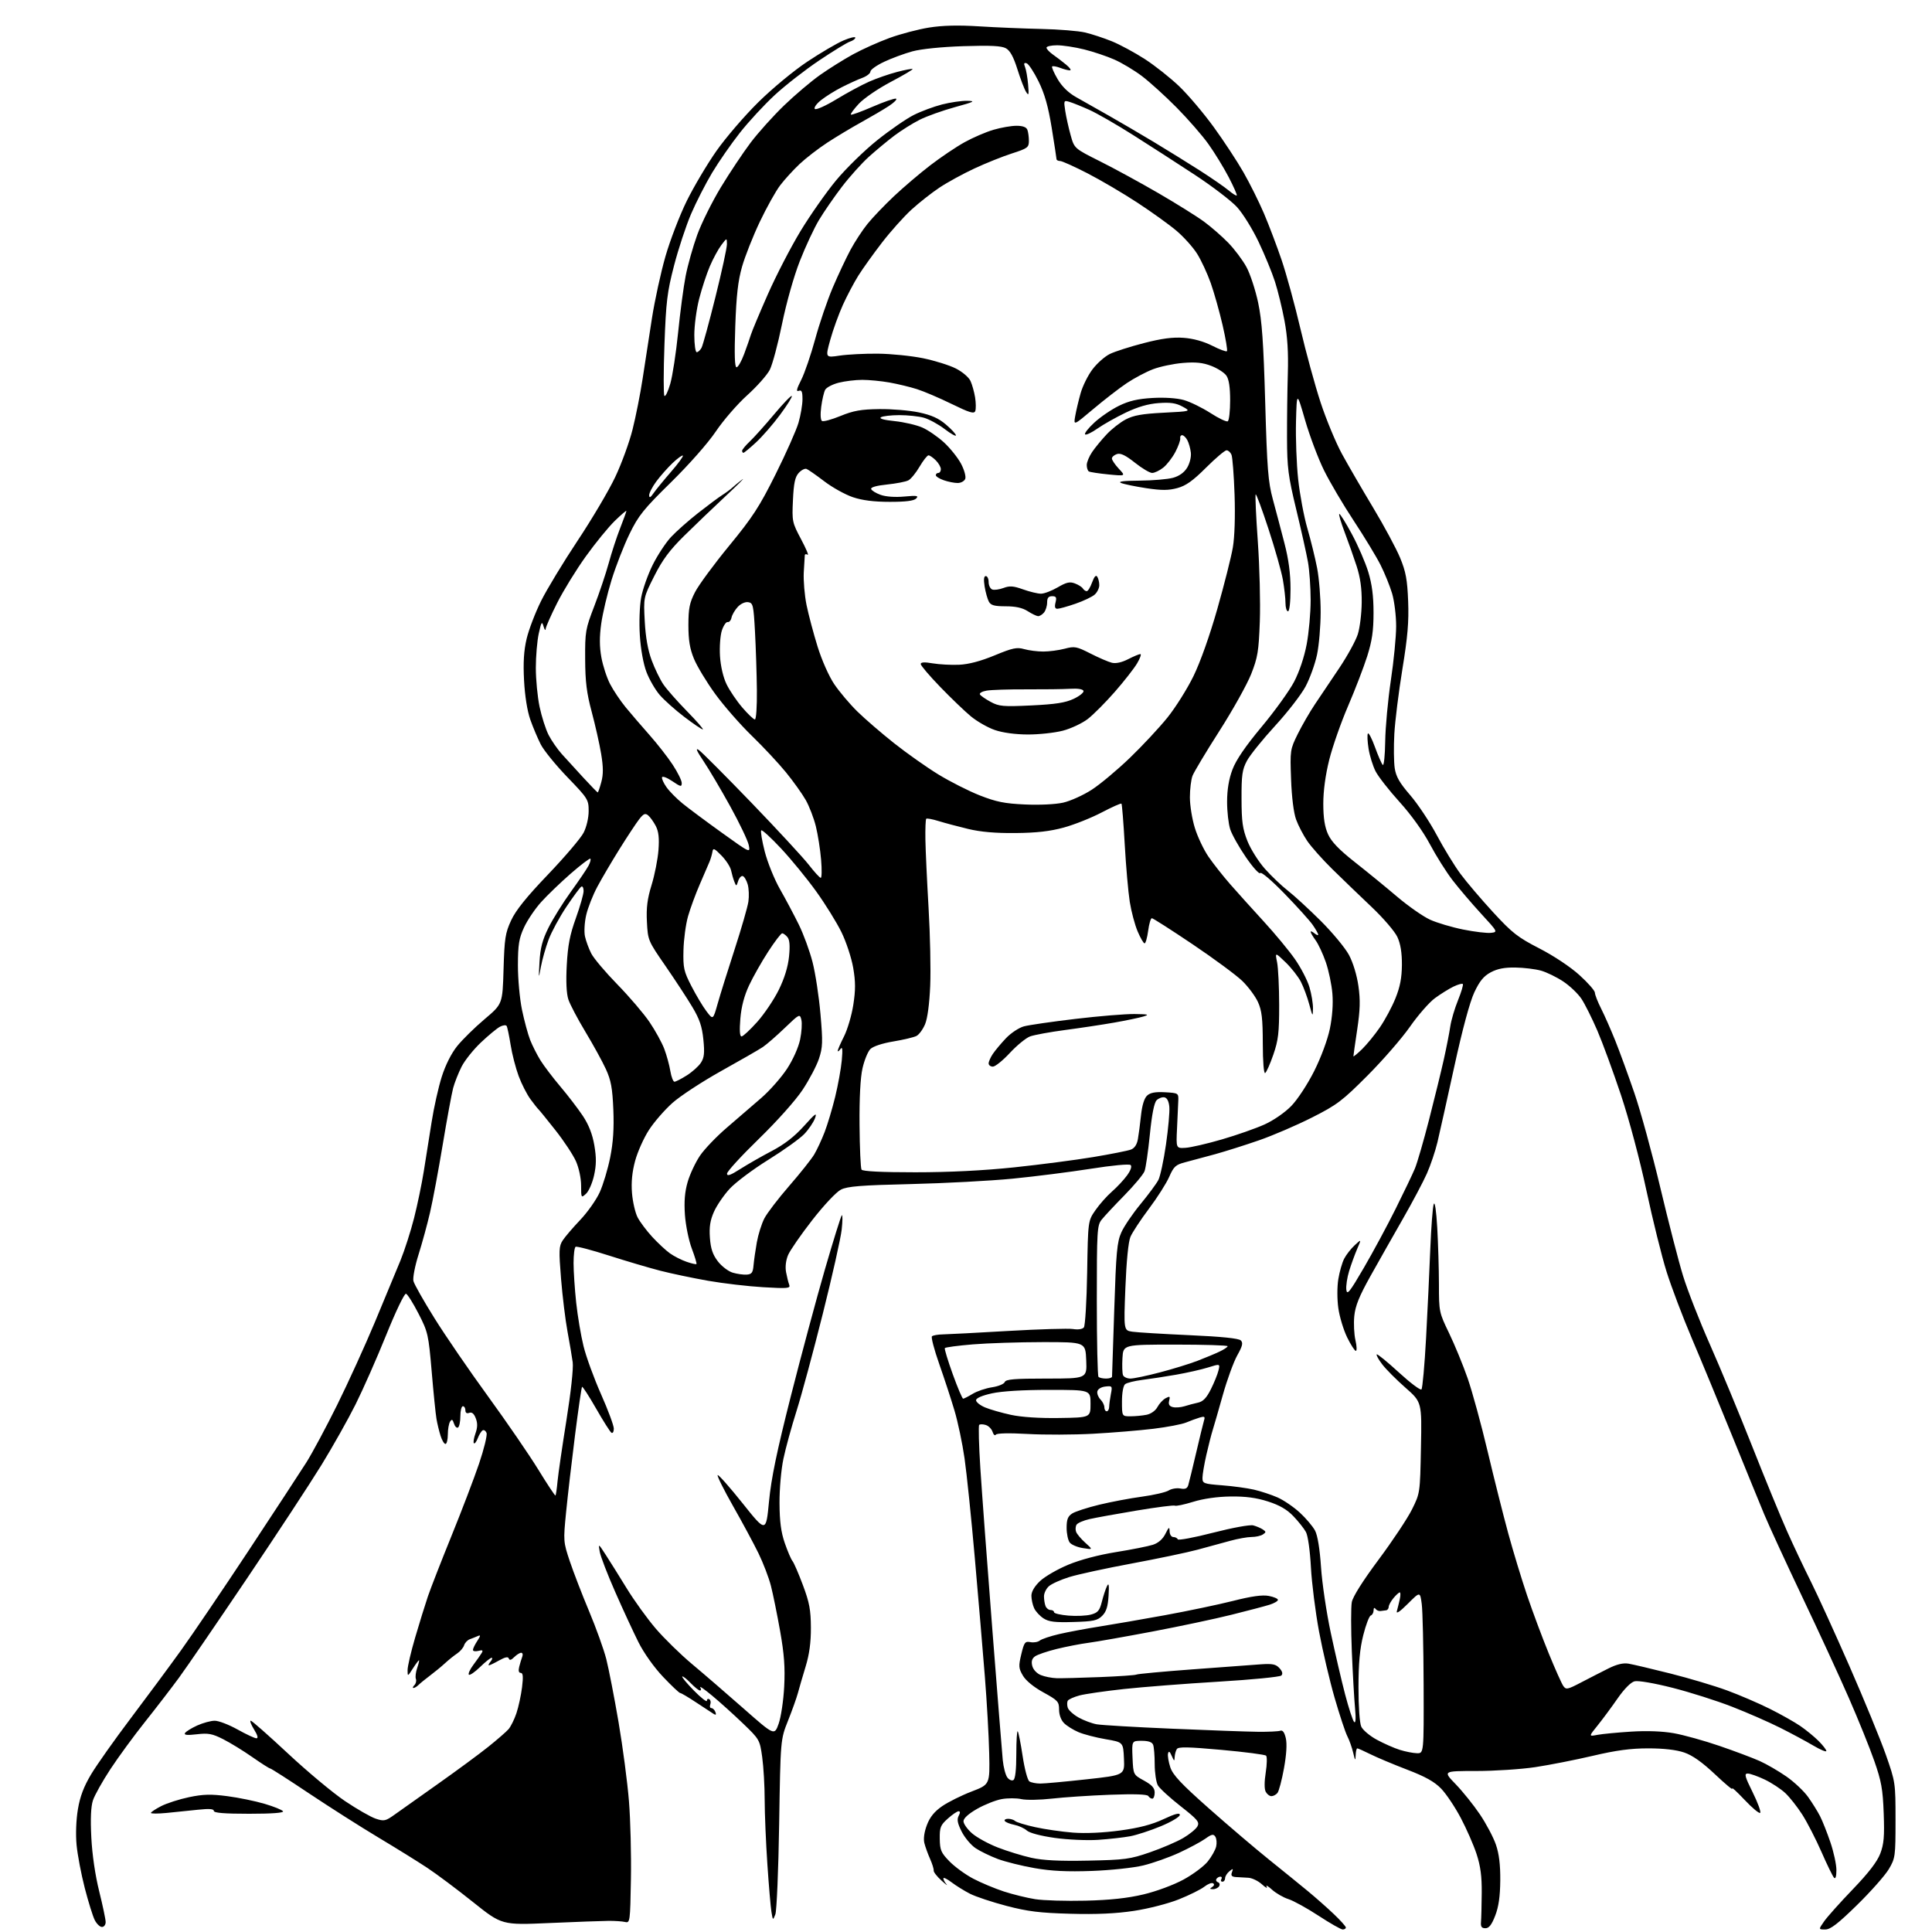 <?xml version="1.0" encoding="UTF-8" standalone="no"?>
<svg 
  version="1.1" 
  xmlns="http://www.w3.org/2000/svg" 
  xmlns:xlink="http://www.w3.org/1999/xlink" 
  xmlns:svg="http://www.w3.org/2000/svg"
  xmlns:rdf="http://www.w3.org/1999/02/22-rdf-syntax-ns#"
  xmlns:cc="http://creativecommons.org/ns#"
  xmlns:dc="http://purl.org/dc/elements/1.1/"
  viewBox="0 0 768 768"
  width="768"
  height="768"
>
<style>svg {background-color: white; }</style>"
<path stroke="none" fill="black" fill-rule="evenodd" d="M533.75,767.00C533.06,767.00 528.75,764.55 524.17,761.55C519.59,758.55 514.19,755.57 512.17,754.93C510.15,754.29 507.19,752.58 505.60,751.13C504.00,749.68 503.06,749.17 503.51,750.00C503.96,750.83 503.11,750.39 501.62,749.03C500.13,747.68 497.69,746.51 496.21,746.44C494.72,746.37 492.50,746.24 491.28,746.16C489.61,746.04 489.22,745.57 489.72,744.25C490.29,742.72 490.16,742.67 488.69,743.87C487.76,744.63 487.00,745.86 487.00,746.62C487.00,747.38 486.52,748.00 485.94,748.00C485.36,748.00 485.16,747.55 485.50,747.00C485.84,746.45 485.67,746.00 485.12,746.00C484.57,746.00 483.86,746.41 483.55,746.91C483.24,747.42 483.52,748.01 484.17,748.22C484.82,748.44 485.02,749.15 484.62,749.81C484.21,750.46 483.12,750.99 482.19,750.98C480.86,750.97 480.79,750.79 481.86,750.11C482.68,749.59 482.82,749.01 482.22,748.64C481.68,748.30 480.11,748.91 478.73,750.00C477.35,751.09 472.81,753.34 468.64,755.01C464.38,756.71 456.55,758.73 450.78,759.60C443.64,760.68 435.92,761.04 425.50,760.75C413.29,760.42 408.57,759.83 400.10,757.62C394.38,756.12 387.86,753.95 385.60,752.80C383.35,751.65 380.04,749.60 378.25,748.24C376.46,746.88 375.00,746.18 375.00,746.68C375.00,747.19 375.56,748.25 376.25,749.04C376.94,749.84 376.04,749.17 374.25,747.55C372.46,745.94 371.07,744.15 371.15,743.56C371.24,742.98 370.59,740.90 369.72,738.94C368.85,736.99 367.83,734.16 367.45,732.65C367.02,730.94 367.40,728.24 368.47,725.44C369.67,722.29 371.46,720.09 374.54,717.97C376.94,716.32 382.19,713.71 386.20,712.17C393.50,709.37 393.50,709.37 393.22,696.93C393.07,690.09 392.29,676.40 391.50,666.50C390.71,656.60 388.92,635.45 387.52,619.50C386.12,603.55 384.28,585.64 383.42,579.71C382.57,573.77 380.77,565.22 379.42,560.71C378.08,556.19 375.35,547.87 373.36,542.21C371.37,536.55 370.07,531.60 370.46,531.21C370.85,530.82 372.82,530.47 374.84,530.44C376.85,530.40 388.56,529.79 400.85,529.07C413.15,528.36 424.71,528.02 426.54,528.31C428.52,528.63 430.27,528.38 430.85,527.68C431.38,527.03 431.97,517.24 432.16,505.91C432.50,485.32 432.50,485.32 435.45,481.07C437.07,478.73 440.03,475.39 442.03,473.66C444.02,471.92 446.72,469.03 448.02,467.24C449.47,465.25 450.02,463.65 449.44,463.12C448.90,462.62 442.12,463.25 433.60,464.60C425.40,465.89 411.45,467.66 402.60,468.53C393.74,469.40 375.48,470.37 362.00,470.69C342.25,471.15 336.88,471.58 334.29,472.89C332.46,473.81 327.54,479.04 322.89,485.00C318.39,490.78 314.06,497.04 313.27,498.91C312.39,501.01 312.08,503.63 312.48,505.73C312.83,507.61 313.39,509.86 313.73,510.73C314.27,512.15 313.15,512.26 303.42,511.69C297.41,511.34 287.55,510.19 281.50,509.13C275.45,508.06 266.90,506.27 262.50,505.14C258.10,504.01 248.90,501.29 242.06,499.10C235.22,496.91 229.26,495.34 228.81,495.62C228.36,495.89 228.00,498.81 228.00,502.10C228.00,505.39 228.47,512.45 229.04,517.79C229.61,523.13 230.93,530.94 231.97,535.15C233.00,539.36 236.14,547.95 238.93,554.24C241.72,560.53 244.00,566.67 244.00,567.90C244.00,569.12 243.58,569.86 243.06,569.54C242.55,569.22 239.80,564.89 236.96,559.92C234.11,554.95 231.60,551.07 231.38,551.29C231.15,551.51 229.89,560.20 228.57,570.60C227.25,580.99 225.66,594.74 225.03,601.14C223.90,612.56 223.93,612.94 226.51,620.64C227.96,624.96 231.40,633.89 234.17,640.48C236.93,647.06 240.01,655.62 241.00,659.48C241.98,663.35 244.18,674.61 245.87,684.50C247.56,694.40 249.43,708.58 250.02,716.00C250.62,723.42 250.97,737.38 250.80,747.00C250.51,763.92 250.43,764.48 248.50,764.02C247.40,763.76 244.47,763.56 242.00,763.57C239.53,763.59 228.95,763.97 218.50,764.43C199.50,765.27 199.50,765.27 188.00,756.08C181.68,751.02 173.50,744.91 169.84,742.49C166.18,740.06 157.41,734.62 150.34,730.39C143.28,726.16 130.87,718.26 122.77,712.85C114.67,707.43 107.76,703.00 107.41,703.00C107.06,703.00 103.86,700.96 100.30,698.47C96.74,695.98 91.53,692.78 88.72,691.36C84.38,689.16 82.80,688.87 78.24,689.40C74.39,689.85 73.06,689.72 73.55,688.91C73.93,688.30 76.10,686.95 78.37,685.92C80.64,684.89 83.78,684.03 85.34,684.02C86.90,684.01 90.99,685.58 94.43,687.50C97.88,689.42 101.25,691.00 101.93,691.00C102.73,691.00 102.41,689.78 101.00,687.50C99.81,685.58 99.21,684.00 99.67,684.00C100.13,684.00 106.80,689.89 114.50,697.07C122.20,704.26 132.39,712.76 137.15,715.96C141.91,719.16 147.41,722.31 149.38,722.96C152.67,724.05 153.27,723.91 156.89,721.32C159.05,719.77 166.82,714.26 174.16,709.08C181.50,703.89 190.43,697.32 194.00,694.46C197.57,691.61 201.24,688.42 202.15,687.38C203.05,686.35 204.47,683.48 205.30,681.00C206.12,678.52 207.12,673.91 207.52,670.75C208.04,666.49 207.91,665.00 207.01,665.00C206.21,665.00 206.00,664.15 206.39,662.59C206.72,661.27 207.27,659.47 207.60,658.59C207.94,657.72 207.75,657.00 207.18,657.00C206.61,657.00 205.36,657.78 204.40,658.74C203.21,659.93 202.54,660.11 202.26,659.29C201.99,658.46 200.84,658.69 198.40,660.05C196.50,661.12 194.67,662.00 194.35,662.00C194.02,662.00 194.32,661.33 195.00,660.50C195.68,659.67 195.87,659.00 195.41,659.00C194.96,659.00 192.89,660.66 190.81,662.69C188.73,664.71 186.74,666.07 186.38,665.71C186.02,665.35 186.83,663.58 188.18,661.78C189.53,659.97 191.02,657.87 191.48,657.09C192.12,656.01 191.82,655.81 190.16,656.25C188.97,656.56 188.00,656.39 188.00,655.87C188.00,655.35 188.77,653.75 189.72,652.31C191.07,650.24 191.13,649.83 189.97,650.34C189.16,650.70 187.73,651.27 186.78,651.61C185.84,651.94 184.81,653.03 184.49,654.02C184.18,655.01 182.93,656.48 181.71,657.29C180.49,658.10 178.34,659.82 176.93,661.13C175.52,662.43 172.86,664.62 171.02,666.00C169.19,667.38 167.11,669.06 166.41,669.75C165.71,670.44 164.80,671.00 164.37,671.00C163.95,671.00 164.10,670.50 164.72,669.88C165.34,669.26 165.61,668.14 165.32,667.39C165.03,666.64 165.27,664.67 165.85,663.01C166.42,661.36 166.74,660.00 166.55,660.00C166.35,660.00 165.26,661.46 164.12,663.25C162.03,666.50 162.03,666.50 162.02,663.88C162.01,662.44 163.37,656.59 165.05,650.88C166.72,645.17 169.00,637.84 170.10,634.58C171.21,631.33 175.42,620.53 179.46,610.58C183.50,600.64 188.43,587.72 190.42,581.87C192.40,576.02 193.75,570.51 193.41,569.63C193.07,568.74 192.36,568.28 191.83,568.60C191.31,568.93 190.44,570.34 189.91,571.74C189.38,573.13 188.69,574.02 188.38,573.71C188.07,573.40 188.35,571.65 189.00,569.82C189.85,567.42 189.89,565.74 189.12,563.77C188.41,561.92 187.57,561.23 186.53,561.63C185.55,562.00 185.00,561.64 185.00,560.61C185.00,559.72 184.55,559.00 184.00,559.00C183.45,559.00 183.00,560.77 183.00,562.94C183.00,565.11 182.58,567.14 182.07,567.46C181.56,567.77 180.84,567.06 180.46,565.88C179.93,564.20 179.59,564.03 178.91,565.12C178.42,565.88 178.02,568.19 178.02,570.25C178.01,572.31 177.58,574.00 177.08,574.00C176.57,574.00 175.69,572.54 175.13,570.75C174.56,568.96 173.83,565.92 173.50,564.00C173.17,562.08 172.31,553.60 171.60,545.17C170.34,530.50 170.12,529.50 166.39,522.23C164.25,518.05 162.00,514.47 161.39,514.28C160.77,514.08 157.31,521.30 153.51,530.71C149.78,539.95 144.30,552.35 141.34,558.27C138.38,564.20 132.30,575.00 127.84,582.27C123.37,589.55 110.01,609.90 98.15,627.50C86.29,645.10 74.12,662.88 71.09,667.00C68.06,671.12 62.00,679.00 57.62,684.50C53.24,690.00 47.07,698.43 43.91,703.23C40.75,708.04 37.62,713.62 36.95,715.65C36.13,718.12 35.92,722.97 36.30,730.42C36.64,737.22 37.85,745.48 39.43,751.81C40.84,757.49 42.00,763.00 42.00,764.06C42.00,765.13 41.34,766.00 40.53,766.00C39.71,766.00 38.42,764.76 37.66,763.25C36.89,761.74 35.11,756.00 33.69,750.50C32.27,745.00 30.81,737.30 30.44,733.40C30.04,729.19 30.26,723.40 30.97,719.20C31.82,714.11 33.32,710.18 36.23,705.30C38.47,701.56 45.52,691.59 51.90,683.14C58.28,674.69 67.27,662.54 71.88,656.14C76.49,649.74 88.64,631.81 98.88,616.31C109.12,600.80 119.43,585.05 121.80,581.31C124.16,577.56 129.66,567.30 134.02,558.50C138.38,549.70 145.14,534.85 149.05,525.50C152.96,516.15 157.51,505.16 159.18,501.09C160.84,497.01 163.28,489.41 164.60,484.20C165.92,479.00 167.66,470.63 168.46,465.62C169.27,460.60 170.67,451.77 171.58,446.00C172.48,440.23 174.30,432.12 175.61,428.00C177.08,423.37 179.42,418.71 181.74,415.83C183.81,413.26 188.71,408.45 192.64,405.13C199.77,399.10 199.77,399.10 200.17,385.30C200.53,373.03 200.86,370.88 203.18,365.87C205.02,361.87 209.31,356.54 217.90,347.57C224.56,340.60 230.91,333.14 232.00,330.99C233.16,328.73 234.00,325.10 234.00,322.39C234.00,317.87 233.70,317.39 225.58,308.97C220.95,304.17 216.17,298.29 214.96,295.92C213.75,293.54 211.87,289.10 210.80,286.05C209.60,282.66 208.64,276.60 208.32,270.50C207.94,263.35 208.23,258.63 209.34,253.93C210.19,250.32 212.77,243.57 215.07,238.93C217.37,234.29 223.92,223.49 229.61,214.92C235.31,206.35 242.02,195.00 244.53,189.69C247.05,184.39 250.16,175.88 251.44,170.78C252.73,165.67 254.54,156.55 255.46,150.50C256.38,144.45 258.05,133.65 259.16,126.50C260.28,119.35 262.70,108.27 264.54,101.87C266.38,95.48 270.19,85.58 273.00,79.87C275.82,74.16 281.13,65.22 284.79,60.00C288.46,54.77 295.91,46.10 301.34,40.73C306.88,35.25 315.47,28.14 320.86,24.55C326.16,21.02 332.64,17.22 335.25,16.10C337.86,14.99 340.00,14.47 340.00,14.97C340.00,15.46 339.06,16.16 337.91,16.53C336.76,16.89 331.25,20.26 325.66,24.01C320.07,27.76 312.10,33.97 307.95,37.81C303.79,41.66 297.57,48.38 294.13,52.76C290.68,57.13 285.73,64.27 283.12,68.61C280.52,72.95 276.73,80.35 274.71,85.06C272.70,89.76 269.65,98.99 267.95,105.56C265.22,116.07 264.76,119.83 264.13,137.00C263.74,147.72 263.73,156.88 264.11,157.35C264.49,157.82 265.54,155.67 266.44,152.57C267.34,149.47 268.74,140.32 269.56,132.22C270.37,124.12 271.72,113.98 272.56,109.68C273.40,105.38 275.47,98.03 277.16,93.36C278.85,88.69 283.09,80.17 286.57,74.42C290.05,68.68 295.36,60.73 298.36,56.74C301.36,52.76 307.35,46.10 311.66,41.94C315.97,37.78 322.43,32.31 326.00,29.79C329.57,27.27 335.48,23.58 339.13,21.58C342.78,19.58 349.30,16.66 353.63,15.08C357.96,13.50 365.01,11.65 369.30,10.96C374.68,10.10 380.87,9.95 389.30,10.48C396.01,10.90 407.12,11.36 414.00,11.51C420.88,11.66 428.67,12.29 431.32,12.91C433.97,13.53 438.76,15.11 441.98,16.41C445.19,17.72 451.10,20.91 455.11,23.50C459.12,26.10 465.29,30.98 468.81,34.36C472.33,37.74 478.48,45.00 482.47,50.50C486.46,56.00 491.79,64.10 494.30,68.50C496.82,72.90 500.47,80.24 502.43,84.82C504.38,89.39 507.54,97.71 509.45,103.32C511.35,108.92 514.72,121.19 516.92,130.60C519.12,140.00 522.74,153.23 524.96,159.99C527.18,166.75 530.99,175.93 533.42,180.39C535.85,184.85 541.44,194.48 545.84,201.80C550.23,209.11 555.07,218.11 556.59,221.80C558.84,227.26 559.43,230.44 559.76,239.00C560.08,247.16 559.57,253.17 557.47,266.00C555.99,275.07 554.55,286.65 554.27,291.72C553.99,296.79 554.06,302.92 554.42,305.34C554.93,308.73 556.35,311.20 560.55,316.06C563.56,319.54 568.32,326.68 571.12,331.94C573.92,337.20 578.16,344.13 580.54,347.35C582.92,350.57 588.76,357.43 593.51,362.60C601.12,370.87 603.31,372.58 611.92,377.01C617.60,379.93 624.26,384.35 627.84,387.60C631.23,390.66 634.00,393.82 634.00,394.62C634.00,395.41 635.12,398.27 636.49,400.97C637.85,403.67 640.38,409.40 642.10,413.69C643.82,417.99 647.24,427.35 649.69,434.50C652.15,441.65 656.79,458.60 660.01,472.16C663.23,485.73 667.29,501.48 669.04,507.16C670.78,512.85 675.60,525.15 679.74,534.50C683.88,543.85 691.44,562.08 696.55,575.00C701.65,587.92 707.89,603.11 710.41,608.75C712.92,614.39 717.18,623.39 719.87,628.75C722.55,634.11 729.48,649.30 735.26,662.50C741.04,675.70 747.51,691.45 749.64,697.50C753.46,708.39 753.50,708.65 753.50,723.50C753.50,737.95 753.40,738.67 750.84,743.00C749.37,745.48 743.70,751.89 738.23,757.25C730.59,764.73 727.65,767.00 725.57,767.00C722.86,767.00 722.86,767.00 725.13,763.75C726.38,761.96 731.51,756.23 736.54,751.00C742.81,744.48 746.22,740.03 747.44,736.82C748.88,733.03 749.14,729.97 748.80,720.82C748.45,711.23 747.88,708.05 745.06,700.00C743.24,694.77 738.69,683.52 734.96,675.00C731.24,666.48 722.94,648.48 716.52,635.00C710.11,621.52 703.27,606.67 701.32,602.00C699.38,597.33 693.58,583.15 688.45,570.50C683.31,557.85 676.15,540.52 672.52,532.00C668.90,523.48 664.38,511.55 662.48,505.50C660.58,499.45 656.98,484.94 654.48,473.25C651.84,460.93 647.59,444.96 644.35,435.25C641.27,426.04 637.05,414.52 634.96,409.66C632.86,404.80 630.03,399.13 628.66,397.06C627.29,395.00 624.02,391.88 621.39,390.14C618.77,388.40 614.79,386.47 612.56,385.84C610.33,385.22 605.77,384.66 602.42,384.61C598.10,384.53 595.27,385.08 592.61,386.50C589.79,388.01 588.18,389.97 586.05,394.50C584.28,398.28 581.33,409.20 578.10,424.00C575.27,436.93 572.27,450.43 571.42,454.00C570.57,457.57 568.67,463.20 567.21,466.50C565.75,469.80 561.45,477.90 557.67,484.50C553.89,491.10 548.11,501.30 544.83,507.17C540.30,515.28 538.75,519.11 538.35,523.17C538.06,526.10 538.27,530.41 538.81,532.75C539.35,535.09 539.42,537.00 538.97,537.00C538.52,537.00 536.96,534.58 535.51,531.62C534.07,528.66 532.49,523.45 532.01,520.04C531.51,516.51 531.50,511.54 532.00,508.50C532.48,505.56 533.53,501.88 534.34,500.33C535.15,498.77 537.02,496.38 538.51,495.00C541.21,492.50 541.21,492.50 539.48,496.50C538.54,498.70 537.11,502.63 536.31,505.23C535.51,507.83 535.01,511.18 535.18,512.67C535.45,514.99 536.49,513.69 542.17,503.94C545.83,497.65 551.52,487.10 554.80,480.50C558.09,473.90 561.53,466.70 562.45,464.50C563.37,462.30 565.91,453.52 568.10,445.00C570.29,436.48 572.93,425.68 573.97,421.00C575.01,416.32 576.15,410.49 576.51,408.03C576.87,405.57 578.25,400.88 579.58,397.61C580.91,394.34 581.77,391.43 581.49,391.15C581.20,390.87 579.52,391.35 577.74,392.21C575.96,393.08 572.66,395.13 570.41,396.78C568.16,398.43 563.69,403.54 560.48,408.14C557.27,412.74 549.66,421.49 543.57,427.59C533.54,437.65 531.47,439.21 521.50,444.25C515.45,447.31 506.00,451.37 500.50,453.28C495.00,455.19 487.12,457.68 483.00,458.82C478.88,459.95 473.55,461.38 471.17,462.00C467.35,462.99 466.59,463.68 464.78,467.81C463.65,470.39 460.02,476.10 456.71,480.50C453.41,484.90 450.10,489.93 449.36,491.68C448.54,493.64 447.77,501.42 447.36,511.86C446.69,528.85 446.69,528.85 450.10,529.37C451.97,529.65 462.16,530.27 472.75,530.75C485.62,531.32 492.42,532.02 493.24,532.84C494.21,533.81 493.92,535.05 491.83,538.78C490.38,541.38 487.80,548.45 486.10,554.50C484.40,560.55 482.58,566.85 482.06,568.50C481.53,570.15 480.41,574.57 479.55,578.31C478.70,582.06 478.00,586.18 478.00,587.48C478.00,589.69 478.45,589.86 485.75,590.43C490.01,590.75 495.73,591.53 498.44,592.15C501.16,592.78 505.39,594.17 507.84,595.25C510.28,596.33 514.28,599.06 516.72,601.31C519.16,603.56 521.87,606.77 522.76,608.45C523.77,610.38 524.64,615.73 525.13,623.00C525.55,629.33 527.29,641.02 528.99,649.00C530.69,656.98 533.25,668.00 534.69,673.50C536.13,679.00 537.75,683.95 538.28,684.50C538.91,685.15 539.04,683.21 538.65,679.00C538.31,675.42 537.74,665.27 537.37,656.43C537.01,647.60 537.00,638.80 537.36,636.88C537.77,634.69 541.74,628.41 548.04,619.95C553.55,612.55 559.51,603.59 561.28,600.03C564.49,593.57 564.50,593.51 564.85,575.45C565.21,557.36 565.21,557.36 558.68,551.62C555.09,548.47 550.95,544.31 549.48,542.38C548.00,540.45 547.01,538.66 547.27,538.39C547.53,538.13 551.47,541.34 556.02,545.52C560.57,549.69 564.63,552.75 565.05,552.31C565.47,551.86 566.29,542.73 566.88,532.00C567.46,521.27 568.22,505.34 568.56,496.58C568.91,487.83 569.52,479.76 569.93,478.66C570.38,477.46 570.94,481.24 571.33,488.07C571.69,494.36 571.99,504.47 572.00,510.55C572.00,521.42 572.07,521.75 576.04,529.96C578.26,534.56 581.58,542.63 583.42,547.91C585.25,553.18 588.83,566.27 591.37,577.00C593.91,587.73 597.59,602.35 599.54,609.50C601.49,616.65 604.88,627.80 607.07,634.28C609.27,640.76 613.13,651.11 615.66,657.28C618.18,663.45 620.78,669.26 621.43,670.19C622.51,671.75 623.09,671.64 628.55,668.78C631.82,667.07 636.69,664.58 639.37,663.24C642.69,661.58 645.23,660.97 647.37,661.33C649.09,661.62 656.58,663.38 664.00,665.25C671.42,667.12 681.55,670.14 686.50,671.96C691.45,673.78 699.10,677.07 703.50,679.27C707.90,681.46 713.37,684.55 715.66,686.12C717.94,687.68 721.21,690.36 722.91,692.06C724.61,693.76 726.00,695.56 726.00,696.05C726.00,696.54 723.67,695.58 720.83,693.90C717.99,692.22 712.05,689.03 707.63,686.81C703.22,684.59 694.63,680.83 688.55,678.46C682.47,676.08 671.81,672.70 664.86,670.93C657.53,669.07 651.20,667.98 649.77,668.34C648.26,668.72 645.65,671.37 642.97,675.23C640.58,678.68 637.02,683.48 635.07,685.90C631.51,690.30 631.51,690.30 635.01,689.63C636.93,689.27 642.94,688.69 648.37,688.35C654.66,687.95 660.81,688.18 665.37,688.98C669.29,689.68 677.45,691.94 683.50,694.02C689.55,696.09 696.75,698.80 699.50,700.03C702.25,701.26 707.03,704.04 710.12,706.19C713.21,708.34 717.08,711.99 718.73,714.30C720.38,716.61 722.52,720.05 723.49,721.94C724.46,723.83 726.32,728.53 727.62,732.37C728.93,736.21 730.00,741.16 730.00,743.38C730.00,745.86 729.65,747.04 729.08,746.45C728.57,745.93 726.31,741.31 724.07,736.19C721.83,731.08 718.39,724.39 716.44,721.34C714.48,718.28 711.45,714.43 709.69,712.78C707.94,711.14 704.25,708.71 701.50,707.40C698.75,706.09 695.72,705.02 694.76,705.01C693.28,705.00 693.57,706.12 696.71,712.46C698.74,716.57 700.09,720.24 699.70,720.63C699.32,721.01 696.50,718.67 693.44,715.41C690.37,712.16 688.20,710.17 688.61,711.00C689.02,711.83 685.97,709.30 681.83,705.39C676.62,700.48 672.81,697.78 669.47,696.64C666.33,695.58 661.34,695.00 655.20,695.00C648.24,695.00 642.44,695.78 633.13,697.97C626.18,699.60 615.89,701.62 610.26,702.47C604.62,703.31 594.06,704.00 586.79,704.00C573.57,704.00 573.57,704.00 578.66,709.25C581.45,712.14 585.79,717.54 588.29,721.25C590.79,724.96 593.65,730.36 594.64,733.25C595.90,736.89 596.43,741.26 596.38,747.50C596.32,753.86 595.74,757.97 594.37,761.50C592.96,765.15 591.91,766.50 590.47,766.50C588.98,766.50 588.55,765.89 588.72,764.00C588.84,762.62 588.97,757.45 589.01,752.50C589.07,745.85 588.53,741.80 586.96,737.00C585.79,733.42 582.95,726.95 580.66,722.62C578.37,718.29 574.87,713.06 572.87,711.00C570.22,708.26 566.59,706.23 559.37,703.47C553.94,701.39 547.38,698.63 544.78,697.34C542.19,696.05 539.83,695.00 539.53,695.00C539.24,695.00 538.95,696.24 538.90,697.75C538.81,700.11 538.67,699.96 537.91,696.72C537.42,694.64 536.37,691.68 535.58,690.16C534.79,688.63 532.52,681.78 530.54,674.94C528.56,668.10 525.77,656.20 524.33,648.50C522.90,640.80 521.45,629.33 521.11,623.00C520.75,616.32 519.92,610.45 519.13,609.00C518.38,607.62 516.14,604.80 514.15,602.72C511.58,600.03 508.64,598.33 504.02,596.85C499.35,595.36 495.12,594.80 489.13,594.88C483.88,594.95 478.34,595.74 474.28,597.00C470.72,598.10 467.46,598.78 467.04,598.52C466.62,598.27 459.80,599.14 451.89,600.46C443.97,601.78 435.52,603.31 433.10,603.86C430.69,604.41 428.37,605.41 427.95,606.09C427.53,606.76 427.44,608.03 427.76,608.91C428.07,609.78 429.72,611.74 431.42,613.27C434.50,616.03 434.50,616.03 430.50,615.40C428.30,615.06 425.94,614.07 425.25,613.20C424.56,612.33 424.00,609.69 424.00,607.33C424.00,603.98 424.49,602.74 426.25,601.62C427.49,600.83 432.32,599.27 437.00,598.14C441.68,597.01 449.32,595.57 454.00,594.94C458.68,594.30 463.43,593.20 464.56,592.49C465.69,591.78 467.78,591.43 469.21,591.70C471.13,592.07 471.95,591.72 472.36,590.35C472.67,589.33 474.08,583.55 475.49,577.50C476.90,571.45 478.31,565.67 478.62,564.65C479.11,563.10 478.82,562.92 476.85,563.51C475.56,563.90 473.15,564.79 471.50,565.48C469.85,566.17 464.00,567.29 458.50,567.96C453.00,568.63 442.20,569.52 434.50,569.94C426.80,570.36 415.10,570.40 408.50,570.02C401.14,569.61 396.25,569.71 395.86,570.30C395.51,570.83 394.92,570.33 394.56,569.18C394.19,568.04 392.99,566.81 391.87,566.46C390.76,566.11 389.58,566.09 389.24,566.42C388.91,566.76 389.12,574.56 389.71,583.76C390.30,592.97 392.43,621.65 394.45,647.50C396.46,673.35 398.34,696.81 398.61,699.64C398.89,702.46 399.70,705.57 400.41,706.54C401.12,707.51 402.21,707.99 402.85,707.59C403.59,707.14 404.00,703.44 404.00,697.27C404.00,691.99 404.25,687.92 404.56,688.22C404.86,688.53 405.74,692.95 406.51,698.05C407.28,703.16 408.48,707.69 409.20,708.14C409.92,708.60 411.85,708.98 413.50,708.99C415.15,709.00 423.38,708.25 431.79,707.32C447.08,705.65 447.08,705.65 446.79,699.10C446.50,692.55 446.50,692.55 439.50,691.36C435.65,690.70 430.80,689.44 428.73,688.56C426.65,687.68 424.06,686.06 422.98,684.98C421.78,683.78 421.00,681.65 421.00,679.59C421.00,676.44 420.52,675.92 414.76,672.75C410.91,670.64 407.78,668.08 406.62,666.08C404.91,663.16 404.85,662.31 405.98,657.58C407.12,652.83 407.47,652.37 409.63,652.78C410.94,653.03 412.60,652.74 413.33,652.15C414.05,651.55 417.53,650.38 421.07,649.56C424.61,648.75 431.77,647.40 437.00,646.58C442.23,645.75 453.93,643.73 463.00,642.08C472.07,640.42 484.27,637.87 490.09,636.40C497.49,634.52 501.79,633.92 504.34,634.40C506.35,634.78 508.00,635.49 508.00,635.97C508.00,636.45 506.54,637.31 504.75,637.88C502.96,638.45 496.10,640.26 489.50,641.90C482.90,643.55 468.73,646.55 458.00,648.58C447.27,650.61 435.92,652.61 432.76,653.03C429.60,653.44 423.90,654.55 420.08,655.48C416.26,656.42 412.36,657.75 411.42,658.44C410.22,659.31 409.89,660.44 410.34,662.22C410.71,663.69 412.12,665.21 413.74,665.87C415.26,666.49 418.07,667.05 420.00,667.11C421.93,667.17 429.68,666.97 437.24,666.67C444.80,666.37 451.33,665.92 451.74,665.67C452.16,665.41 462.18,664.48 474.00,663.60C485.82,662.71 498.06,661.81 501.19,661.59C505.84,661.27 507.19,661.55 508.61,663.12C509.78,664.41 510.02,665.38 509.35,666.05C508.80,666.60 497.58,667.70 484.42,668.49C471.27,669.28 454.34,670.60 446.81,671.41C439.28,672.23 431.31,673.38 429.10,673.97C426.89,674.57 424.81,675.50 424.48,676.04C424.14,676.58 424.13,677.83 424.45,678.83C424.76,679.83 426.70,681.59 428.76,682.74C430.82,683.89 434.07,685.11 436.00,685.44C437.93,685.78 451.43,686.57 466.00,687.19C480.57,687.82 495.88,688.37 500.00,688.41C504.12,688.46 508.14,688.27 508.92,688.00C509.88,687.66 510.59,688.61 511.14,691.00C511.65,693.24 511.38,697.56 510.39,702.99C509.54,707.66 508.38,712.05 507.80,712.74C507.23,713.43 506.15,714.00 505.41,714.00C504.67,714.00 503.65,713.21 503.14,712.25C502.57,711.17 502.57,708.23 503.15,704.59C503.66,701.34 503.72,698.33 503.29,697.91C502.86,697.48 494.87,696.44 485.54,695.60C472.26,694.40 468.41,694.33 467.81,695.28C467.38,695.95 467.00,697.40 466.95,698.50C466.88,700.23 466.73,700.16 465.78,698.00C464.99,696.18 464.59,695.92 464.31,697.06C464.10,697.92 464.51,700.37 465.21,702.52C466.23,705.58 469.47,709.05 480.50,718.82C488.20,725.64 499.00,734.84 504.50,739.26C510.00,743.68 516.98,749.34 520.00,751.84C523.02,754.34 527.64,758.42 530.25,760.91C532.86,763.39 535.00,765.78 535.00,766.21C535.00,766.65 534.44,767.00 533.75,767.00zM308.21,761.00C307.24,763.46 307.22,763.44 306.66,760.00C306.34,758.08 305.61,749.52 305.04,741.00C304.46,732.48 303.98,721.00 303.97,715.50C303.97,710.00 303.52,702.35 302.99,698.50C302.02,691.58 301.94,691.43 295.24,685.00C291.51,681.42 286.02,676.48 283.03,674.00C280.04,671.52 277.94,670.06 278.35,670.75C278.77,671.44 278.73,672.00 278.25,672.00C277.77,672.00 276.09,670.65 274.51,669.01C272.93,667.37 271.45,666.22 271.21,666.45C270.97,666.69 273.08,669.22 275.89,672.08C278.70,674.94 281.00,676.73 281.00,676.08C281.00,675.42 281.43,675.15 281.96,675.47C282.48,675.80 282.66,676.72 282.35,677.53C282.04,678.34 282.24,679.00 282.79,679.00C283.34,679.00 284.05,679.70 284.38,680.55C284.79,681.61 284.58,681.86 283.74,681.34C283.06,680.92 279.93,678.87 276.80,676.79C273.66,674.70 270.78,673.00 270.39,673.00C270.00,673.00 266.94,670.11 263.59,666.58C260.01,662.81 255.98,657.15 253.81,652.83C251.79,648.80 247.62,639.80 244.56,632.83C241.49,625.87 238.72,618.67 238.40,616.83C237.82,613.50 237.82,613.50 240.75,618.00C242.36,620.48 246.11,626.47 249.09,631.33C252.06,636.19 257.26,643.39 260.62,647.33C263.99,651.27 270.51,657.65 275.11,661.50C279.72,665.35 288.96,673.33 295.66,679.23C307.83,689.95 307.83,689.95 309.52,685.23C310.45,682.61 311.44,676.02 311.73,670.46C312.12,662.79 311.74,657.56 310.10,648.33C308.92,641.69 307.28,633.61 306.45,630.38C305.62,627.14 303.40,621.35 301.53,617.50C299.65,613.65 295.11,605.20 291.42,598.72C287.74,592.24 284.98,586.69 285.28,586.39C285.58,586.09 290.03,591.11 295.16,597.54C304.50,609.25 304.50,609.25 305.69,596.88C306.58,587.63 308.78,577.04 314.37,555.00C318.49,538.77 324.59,516.09 327.92,504.59C331.26,493.09 334.28,483.41 334.63,483.09C334.98,482.76 334.96,485.33 334.58,488.80C334.20,492.26 330.82,507.33 327.06,522.30C323.31,537.26 318.62,554.61 316.64,560.86C314.66,567.10 312.31,575.65 311.43,579.86C310.52,584.13 309.84,591.91 309.87,597.50C309.91,604.84 310.47,609.07 311.96,613.39C313.08,616.63 314.45,619.84 315.02,620.53C315.59,621.21 317.46,625.54 319.18,630.14C321.76,637.03 322.31,639.99 322.34,647.00C322.37,652.91 321.73,657.63 320.24,662.50C319.07,666.35 317.69,671.08 317.18,673.00C316.66,674.92 314.90,679.88 313.25,684.00C310.26,691.50 310.26,691.50 309.73,725.00C309.44,743.42 308.75,759.62 308.21,761.00zM431.50,755.55C441.27,755.31 448.22,754.56 454.50,753.07C459.62,751.86 466.48,749.32 470.41,747.19C474.21,745.13 478.57,741.88 480.10,739.97C481.63,738.06 483.14,735.38 483.45,734.00C483.76,732.62 483.61,730.87 483.11,730.11C482.37,728.96 481.66,729.10 479.12,730.92C477.42,732.13 472.75,734.63 468.74,736.49C464.73,738.34 458.31,740.61 454.48,741.54C450.60,742.49 441.51,743.45 434.00,743.73C424.22,744.08 417.97,743.78 411.32,742.62C406.27,741.74 399.68,740.10 396.66,738.98C393.65,737.85 389.68,735.93 387.84,734.70C386.00,733.48 383.50,730.51 382.29,728.11C380.63,724.83 380.33,723.26 381.07,721.86C381.74,720.61 381.74,720.00 381.05,720.00C380.49,720.00 378.56,721.31 376.77,722.92C373.86,725.52 373.51,726.40 373.57,730.95C373.64,735.47 374.08,736.50 377.46,739.96C379.56,742.11 383.80,745.19 386.89,746.81C389.98,748.43 395.44,750.71 399.03,751.89C402.62,753.06 408.25,754.44 411.53,754.96C414.81,755.47 423.80,755.74 431.50,755.55zM432.50,739.63C447.19,739.33 449.20,739.06 457.12,736.32C461.86,734.68 467.82,732.13 470.35,730.64C472.89,729.15 475.43,727.06 476.00,726.00C476.91,724.30 476.06,723.29 469.27,717.96C465.00,714.61 460.94,710.89 460.26,709.69C459.59,708.48 459.02,704.72 459.01,701.33C459.01,697.94 458.73,694.45 458.39,693.58C457.98,692.51 456.52,692.00 453.85,692.00C449.91,692.00 449.91,692.00 450.20,698.73C450.50,705.47 450.50,705.47 454.75,707.81C457.94,709.57 459.00,710.76 459.00,712.57C459.00,713.91 458.58,715.00 458.06,715.00C457.54,715.00 456.83,714.53 456.47,713.95C456.03,713.25 450.95,713.08 441.28,713.44C433.28,713.74 422.86,714.44 418.12,714.98C413.38,715.52 407.93,715.61 406.00,715.18C404.07,714.74 400.54,714.74 398.14,715.18C395.74,715.62 391.35,717.37 388.39,719.06C384.97,721.02 383.00,722.81 383.00,723.97C383.00,724.97 384.52,727.13 386.38,728.76C388.24,730.39 392.85,732.93 396.63,734.40C400.41,735.87 406.43,737.72 410.00,738.51C414.61,739.53 421.16,739.86 432.50,739.63zM436.50,731.37C432.10,731.66 424.33,731.31 419.23,730.59C413.67,729.80 409.25,728.63 408.17,727.65C407.18,726.76 404.93,725.74 403.16,725.38C401.40,725.03 399.72,724.35 399.42,723.87C399.12,723.39 399.72,723.00 400.74,723.00C401.76,723.00 403.03,723.40 403.55,723.89C404.07,724.38 407.65,725.48 411.50,726.32C415.35,727.17 422.10,728.14 426.50,728.49C431.50,728.88 438.54,728.56 445.25,727.65C452.86,726.62 457.90,725.30 462.50,723.15C467.14,720.98 469.00,720.49 469.00,721.46C469.00,722.20 465.63,724.22 461.51,725.93C457.40,727.64 451.88,729.45 449.26,729.94C446.64,730.43 440.90,731.07 436.50,731.37zM66.25,720.67C62.81,721.00 60.00,721.00 60.00,720.66C60.00,720.32 61.85,719.10 64.11,717.94C66.37,716.79 71.37,715.19 75.21,714.39C80.78,713.23 83.85,713.15 90.35,714.00C94.83,714.58 101.51,715.96 105.20,717.05C108.88,718.14 112.17,719.47 112.51,720.01C112.90,720.64 108.05,721.00 99.06,721.00C89.21,721.00 85.00,720.66 85.00,719.86C85.00,719.06 83.15,718.92 78.75,719.39C75.31,719.76 69.69,720.34 66.25,720.67zM563.25,696.93C566.00,697.00 566.00,697.00 565.91,669.75C565.86,654.76 565.53,640.28 565.16,637.57C564.50,632.65 564.50,632.65 559.61,637.54C556.51,640.64 554.93,641.71 555.27,640.46C555.57,639.38 556.09,637.26 556.43,635.75C556.76,634.24 556.76,633.00 556.43,633.00C556.09,633.00 554.98,634.01 553.94,635.25C552.91,636.49 552.05,638.06 552.03,638.75C552.01,639.44 551.55,640.06 551.00,640.12C550.45,640.19 549.44,640.32 548.75,640.41C548.06,640.50 547.17,640.10 546.77,639.53C546.33,638.92 546.02,639.18 546.02,640.17C546.01,641.08 545.50,642.00 544.89,642.20C544.28,642.41 542.94,645.93 541.91,650.04C540.55,655.43 540.03,661.17 540.02,670.70C540.01,678.34 540.47,684.94 541.12,686.36C541.73,687.71 544.51,690.05 547.29,691.56C550.07,693.07 554.18,694.89 556.42,695.59C558.67,696.29 561.74,696.90 563.25,696.93zM426.72,644.77C419.39,644.99 416.95,644.70 414.83,643.34C413.36,642.40 411.67,640.57 411.08,639.27C410.48,637.97 410.00,635.74 410.00,634.32C410.00,632.67 411.25,630.56 413.45,628.48C415.35,626.69 420.38,623.78 424.64,622.01C429.41,620.02 436.72,618.09 443.69,616.97C449.91,615.97 456.50,614.66 458.33,614.06C460.48,613.35 462.23,611.81 463.26,609.73C464.67,606.92 464.88,606.79 464.94,608.75C464.97,609.99 465.63,611.00 466.42,611.00C467.20,611.00 467.98,611.41 468.17,611.90C468.35,612.40 474.67,611.22 482.20,609.28C489.99,607.28 496.90,606.02 498.20,606.37C499.47,606.71 501.18,607.44 502.00,607.99C503.33,608.89 503.33,609.11 502.00,609.98C501.18,610.53 499.14,610.98 497.47,610.98C495.80,610.99 491.98,611.68 488.97,612.51C485.96,613.34 480.12,614.93 476.00,616.04C471.88,617.15 460.12,619.61 449.87,621.52C439.62,623.42 428.45,625.85 425.03,626.91C421.62,627.97 417.97,629.62 416.92,630.58C415.86,631.53 415.00,633.33 415.00,634.57C415.00,635.82 415.27,637.55 415.61,638.42C415.94,639.29 416.84,640.00 417.61,640.00C418.37,640.00 419.00,640.39 419.00,640.88C419.00,641.36 421.58,641.97 424.74,642.23C427.90,642.49 431.94,642.30 433.71,641.81C436.42,641.07 437.12,640.24 438.01,636.71C438.59,634.39 439.51,631.60 440.05,630.50C440.77,629.02 440.93,630.02 440.67,634.31C440.41,638.64 439.77,640.68 438.14,642.31C436.25,644.20 434.67,644.54 426.72,644.77zM220.81,594.50C220.99,594.34 221.36,591.80 221.63,588.85C221.91,585.91 223.50,574.96 225.17,564.53C226.94,553.48 227.98,543.88 227.66,541.53C227.36,539.31 226.43,533.81 225.59,529.30C224.75,524.79 223.60,515.37 223.03,508.38C222.11,497.04 222.18,495.38 223.68,493.08C224.60,491.66 227.74,488.00 230.64,484.95C233.55,481.89 237.04,476.94 238.40,473.95C239.76,470.95 241.63,464.72 242.56,460.09C243.75,454.16 244.12,448.57 243.81,441.09C243.45,432.50 242.89,429.45 240.85,424.99C239.47,421.97 235.81,415.32 232.73,410.20C229.65,405.09 226.59,399.29 225.94,397.31C225.17,394.98 224.94,390.16 225.30,383.61C225.72,375.81 226.54,371.55 228.91,365.00C230.59,360.32 231.98,355.46 231.99,354.19C231.99,352.92 231.58,352.14 231.06,352.47C230.54,352.79 227.88,356.39 225.15,360.47C222.42,364.55 219.23,370.44 218.07,373.54C216.91,376.65 215.53,381.51 215.01,384.35C214.10,389.34 214.08,389.28 214.47,382.32C214.78,376.84 215.61,373.65 218.01,368.82C219.73,365.35 223.74,358.90 226.92,354.50C230.10,350.10 233.26,345.45 233.93,344.16C234.61,342.88 234.95,341.61 234.68,341.35C234.42,341.09 230.90,343.76 226.85,347.29C222.81,350.82 217.52,355.91 215.10,358.60C212.67,361.30 209.61,365.84 208.30,368.69C206.30,373.03 205.90,375.50 205.88,383.69C205.87,389.09 206.60,397.06 207.50,401.42C208.41,405.77 209.87,411.17 210.75,413.42C211.64,415.66 213.48,419.30 214.84,421.50C216.21,423.70 219.78,428.41 222.79,431.96C225.79,435.51 229.80,440.75 231.70,443.60C234.04,447.13 235.50,450.86 236.26,455.28C237.10,460.23 237.07,463.09 236.14,467.28C235.46,470.30 234.03,473.57 232.95,474.54C231.04,476.27 231.00,476.21 231.00,471.28C231.00,468.40 230.13,464.29 228.96,461.64C227.84,459.11 224.16,453.54 220.78,449.26C217.41,444.99 214.39,441.27 214.07,441.00C213.75,440.73 212.32,438.93 210.90,437.00C209.47,435.07 207.35,430.92 206.18,427.77C205.01,424.62 203.56,419.04 202.98,415.35C202.39,411.67 201.68,408.28 201.39,407.83C201.11,407.37 199.91,407.52 198.72,408.15C197.53,408.79 194.13,411.60 191.17,414.40C188.21,417.20 184.75,421.53 183.49,424.01C182.23,426.50 180.72,430.33 180.13,432.52C179.55,434.71 177.68,444.82 175.99,455.00C174.30,465.18 172.03,477.32 170.94,482.00C169.86,486.68 167.80,494.21 166.37,498.73C164.94,503.26 164.03,507.99 164.35,509.25C164.66,510.50 168.42,517.15 172.71,524.01C176.99,530.88 186.57,544.86 194.00,555.07C201.42,565.28 210.43,578.40 214.00,584.22C217.57,590.04 220.64,594.67 220.81,594.50zM421.00,563.68C433.50,563.50 433.50,563.50 433.50,558.00C433.50,552.50 433.50,552.50 417.00,552.50C406.60,552.50 398.19,553.01 394.25,553.89C390.35,554.75 388.00,555.78 388.00,556.62C388.00,557.37 389.62,558.65 391.59,559.48C393.57,560.30 398.18,561.63 401.84,562.42C406.02,563.33 413.16,563.80 421.00,563.68zM449.38,563.00C451.23,563.00 454.10,562.73 455.76,562.40C457.54,562.04 459.31,560.78 460.10,559.32C460.82,557.96 462.29,556.38 463.36,555.81C465.02,554.92 465.22,555.06 464.76,556.80C464.39,558.24 464.80,558.98 466.18,559.34C467.26,559.62 469.34,559.47 470.82,559.01C472.29,558.54 474.73,557.90 476.24,557.57C478.25,557.13 479.62,555.69 481.35,552.23C482.65,549.63 484.01,546.28 484.36,544.80C485.02,542.09 485.02,542.09 480.26,543.58C477.64,544.40 471.90,545.70 467.50,546.47C463.10,547.23 457.02,548.17 454.00,548.54C450.98,548.92 447.94,549.68 447.25,550.23C446.51,550.84 446.00,553.63 446.00,557.12C446.00,563.00 446.00,563.00 449.38,563.00zM439.94,561.00C440.45,561.00 440.89,560.21 440.91,559.25C440.93,558.29 441.23,556.00 441.59,554.17C442.22,550.97 442.14,550.86 439.38,551.17C437.71,551.36 436.39,552.18 436.21,553.13C436.04,554.02 436.60,555.45 437.45,556.31C438.30,557.16 439.00,558.56 439.00,559.43C439.00,560.29 439.42,561.00 439.94,561.00zM382.87,556.00C383.21,555.99 384.92,555.13 386.65,554.07C388.38,553.02 391.84,551.85 394.33,551.47C396.82,551.10 399.11,550.16 399.40,549.40C399.83,548.28 403.18,548.00 416.01,548.00C432.09,548.00 432.09,548.00 431.79,540.75C431.50,533.50 431.50,533.50 414.50,533.51C405.15,533.52 392.65,533.92 386.72,534.41C380.79,534.90 375.77,535.57 375.58,535.90C375.38,536.23 376.80,540.89 378.73,546.25C380.66,551.61 382.52,556.00 382.87,556.00zM439.67,548.00C440.95,548.00 442.02,547.66 442.05,547.25C442.08,546.84 442.48,534.75 442.94,520.39C443.67,497.72 444.04,493.71 445.75,489.89C446.83,487.48 450.28,482.40 453.41,478.61C456.53,474.82 459.71,470.53 460.47,469.06C461.22,467.60 462.59,461.25 463.50,454.93C464.41,448.62 465.01,441.90 464.83,439.99C464.62,437.75 463.92,436.41 462.87,436.21C461.98,436.04 460.58,436.56 459.77,437.37C458.80,438.34 457.88,443.02 457.08,451.05C456.40,457.76 455.46,464.30 454.97,465.57C454.49,466.85 450.87,471.18 446.93,475.20C442.99,479.21 438.92,483.57 437.89,484.88C436.13,487.10 436.00,489.38 436.00,516.97C436.00,533.30 436.30,546.97 436.67,547.33C437.03,547.70 438.38,548.00 439.67,548.00zM449.36,548.00C450.69,548.00 455.99,546.89 461.14,545.53C466.29,544.18 472.98,542.12 476.00,540.95C479.02,539.79 482.96,538.15 484.75,537.30C486.54,536.46 488.00,535.49 488.00,535.14C488.00,534.79 478.66,534.50 467.25,534.50C446.50,534.50 446.50,534.50 446.19,539.88C446.02,542.84 446.12,545.88 446.41,546.63C446.70,547.38 448.03,548.00 449.36,548.00zM296.87,506.68C298.82,506.53 299.30,505.87 299.54,503.00C299.71,501.07 300.30,496.95 300.85,493.84C301.41,490.73 302.75,486.46 303.84,484.34C304.93,482.23 309.38,476.41 313.73,471.41C318.08,466.41 322.55,460.78 323.67,458.91C324.78,457.03 326.65,453.02 327.81,450.00C328.97,446.98 330.86,440.68 332.00,436.00C333.14,431.32 334.32,424.80 334.62,421.50C335.02,417.10 334.88,415.90 334.10,417.00C333.51,417.82 333.02,418.15 333.02,417.72C333.01,417.29 334.13,414.70 335.51,411.98C336.89,409.25 338.55,403.61 339.20,399.44C340.12,393.54 340.11,390.26 339.16,384.71C338.48,380.78 336.38,374.40 334.48,370.53C332.59,366.67 328.06,359.36 324.42,354.31C320.78,349.25 314.52,341.60 310.51,337.31C306.50,333.01 302.94,329.76 302.61,330.08C302.27,330.41 302.90,334.20 304.00,338.51C305.11,342.82 307.82,349.54 310.04,353.43C312.26,357.32 315.62,363.65 317.52,367.50C319.42,371.35 321.89,378.10 323.01,382.50C324.14,386.90 325.55,396.18 326.15,403.11C327.12,414.24 327.05,416.33 325.55,420.85C324.61,423.67 321.68,429.25 319.03,433.24C316.26,437.42 308.88,445.69 301.61,452.76C294.67,459.50 289.00,465.70 289.00,466.54C289.00,467.67 290.35,467.20 294.25,464.71C297.14,462.87 302.79,459.63 306.81,457.53C311.85,454.88 315.81,451.80 319.60,447.60C324.10,442.59 324.88,442.04 323.98,444.50C323.37,446.15 321.44,449.00 319.69,450.82C317.93,452.65 311.51,457.25 305.40,461.05C299.30,464.84 292.39,470.02 290.06,472.55C287.73,475.08 284.91,479.20 283.80,481.72C282.29,485.12 281.89,487.75 282.20,492.04C282.51,496.36 283.30,498.70 285.34,501.38C286.84,503.35 289.52,505.39 291.29,505.91C293.05,506.43 295.57,506.78 296.87,506.68zM276.85,502.48C277.04,502.29 276.21,499.52 275.00,496.32C273.79,493.12 272.57,487.10 272.27,482.95C271.90,477.59 272.21,473.78 273.36,469.83C274.25,466.76 276.45,462.08 278.24,459.42C280.03,456.77 284.88,451.72 289.00,448.20C293.12,444.68 299.27,439.38 302.66,436.42C306.05,433.46 310.65,428.24 312.88,424.82C315.25,421.20 317.40,416.37 318.06,413.22C318.67,410.26 318.90,406.72 318.55,405.36C317.95,402.94 317.78,403.03 311.94,408.64C308.65,411.80 304.72,415.22 303.23,416.22C301.73,417.23 294.31,421.50 286.74,425.71C279.17,429.93 270.43,435.65 267.32,438.42C264.20,441.20 259.98,446.05 257.95,449.21C255.91,452.36 253.45,457.87 252.48,461.44C251.28,465.87 250.88,469.94 251.23,474.26C251.51,477.74 252.51,482.08 253.45,483.91C254.40,485.74 257.02,489.23 259.27,491.68C261.53,494.13 264.70,497.08 266.32,498.23C267.94,499.38 270.90,500.89 272.89,501.57C274.87,502.26 276.66,502.67 276.85,502.48zM363.81,466.00C377.34,466.00 390.95,465.32 403.16,464.04C413.42,462.96 427.56,461.12 434.58,459.95C441.60,458.78 448.34,457.44 449.55,456.98C450.99,456.43 451.95,455.00 452.33,452.82C452.66,450.99 453.22,446.71 453.58,443.29C454.01,439.29 454.88,436.52 456.02,435.49C457.28,434.34 459.30,433.97 463.14,434.19C468.39,434.49 468.50,434.56 468.39,437.50C468.33,439.15 468.11,444.10 467.89,448.50C467.50,456.50 467.50,456.50 471.25,456.28C473.31,456.16 479.83,454.65 485.74,452.93C491.65,451.21 499.28,448.53 502.70,446.98C506.26,445.37 510.80,442.23 513.31,439.64C515.78,437.10 519.76,431.03 522.39,425.81C525.12,420.37 527.71,413.39 528.63,409.00C529.61,404.29 529.99,399.08 529.65,395.00C529.36,391.43 528.18,385.80 527.04,382.50C525.90,379.20 524.07,375.28 522.98,373.79C521.89,372.30 521.00,370.78 521.00,370.42C521.00,370.05 521.67,370.32 522.50,371.00C523.33,371.68 524.00,371.92 524.00,371.53C524.00,371.13 523.02,369.39 521.81,367.65C520.61,365.92 515.57,360.34 510.62,355.25C505.52,350.00 501.34,346.45 500.97,347.05C500.61,347.63 498.06,344.82 495.30,340.80C492.54,336.79 489.72,331.77 489.03,329.65C488.34,327.53 487.78,322.58 487.79,318.65C487.80,313.84 488.50,309.67 489.92,305.90C491.35,302.10 495.07,296.65 501.49,288.95C506.70,282.72 512.50,274.66 514.40,271.06C516.50,267.05 518.45,261.24 519.42,256.14C520.29,251.54 521.00,243.64 521.00,238.57C521.00,233.51 520.52,226.70 519.94,223.43C519.36,220.17 517.26,210.75 515.27,202.50C512.06,189.18 511.65,185.99 511.61,174.00C511.59,166.57 511.73,155.10 511.93,148.50C512.19,140.09 511.79,133.81 510.61,127.50C509.68,122.55 507.98,115.58 506.83,112.00C505.69,108.42 502.76,101.30 500.32,96.16C497.88,91.03 494.01,84.79 491.71,82.30C489.42,79.81 481.91,74.07 475.02,69.54C468.13,65.01 457.09,57.89 450.48,53.71C443.87,49.52 436.00,45.00 432.98,43.65C429.97,42.30 426.44,40.88 425.15,40.50C422.86,39.82 422.81,39.93 423.46,44.15C423.83,46.54 424.79,50.87 425.60,53.76C427.06,59.01 427.06,59.01 437.28,64.13C442.90,66.94 453.35,72.64 460.50,76.79C467.65,80.95 475.81,86.04 478.62,88.11C481.44,90.18 485.78,93.96 488.26,96.52C490.74,99.07 493.98,103.39 495.47,106.13C496.96,108.86 499.05,115.23 500.13,120.30C501.65,127.50 502.26,136.12 502.94,160.00C503.69,186.40 504.10,191.58 505.98,198.50C507.17,202.90 509.24,210.72 510.57,215.88C512.26,222.38 513.00,227.98 513.00,234.13C513.00,239.38 512.59,243.00 512.00,243.00C511.45,243.00 511.00,241.51 511.00,239.68C511.00,237.86 510.53,233.70 509.96,230.43C509.38,227.17 506.82,218.10 504.25,210.29C501.69,202.47 499.39,196.27 499.15,196.52C498.90,196.76 499.29,205.18 500.00,215.23C500.71,225.28 501.07,239.57 500.80,247.00C500.36,258.94 499.96,261.37 497.34,268.00C495.70,272.12 490.03,282.29 484.72,290.59C479.41,298.89 474.61,306.91 474.04,308.40C473.47,309.90 473.00,313.75 473.00,316.96C473.00,320.17 473.89,325.65 474.98,329.14C476.06,332.64 478.48,337.75 480.36,340.50C482.24,343.25 486.14,348.20 489.03,351.50C491.92,354.80 497.93,361.47 502.39,366.33C506.85,371.19 512.42,377.92 514.77,381.29C517.13,384.67 519.71,389.66 520.52,392.39C521.34,395.13 521.97,398.97 521.93,400.93C521.87,404.29 521.79,404.20 520.45,399.25C519.68,396.36 518.17,392.31 517.11,390.25C516.04,388.19 513.30,384.70 511.01,382.50C506.85,378.50 506.85,378.50 507.66,382.50C508.11,384.70 508.48,392.35 508.49,399.50C508.50,410.54 508.15,413.52 506.17,419.24C504.89,422.95 503.43,426.23 502.92,426.55C502.38,426.88 501.99,422.06 501.98,414.81C501.96,404.90 501.59,401.69 500.06,398.33C499.02,396.04 496.22,392.27 493.84,389.95C491.45,387.64 482.57,381.08 474.09,375.37C465.62,369.67 458.32,365.00 457.88,365.00C457.43,365.00 456.77,367.25 456.41,370.00C456.04,372.75 455.41,375.00 454.99,375.00C454.58,375.00 453.34,372.86 452.23,370.25C451.12,367.64 449.71,362.35 449.10,358.50C448.49,354.65 447.59,344.38 447.10,335.69C446.61,326.99 446.02,319.69 445.80,319.46C445.57,319.24 442.03,320.82 437.92,322.97C433.82,325.12 427.05,327.82 422.88,328.96C417.40,330.46 412.07,331.07 403.68,331.15C395.68,331.23 389.79,330.71 384.78,329.50C380.78,328.54 375.51,327.13 373.08,326.38C370.65,325.62 368.45,325.22 368.19,325.47C367.94,325.73 367.79,329.44 367.86,333.72C367.93,338.00 368.50,350.23 369.12,360.90C369.75,371.57 370.04,385.52 369.77,391.90C369.46,399.10 368.69,404.89 367.72,407.17C366.87,409.19 365.34,411.27 364.33,411.80C363.33,412.33 359.19,413.32 355.14,413.99C350.74,414.72 347.06,415.94 345.98,417.02C344.99,418.01 343.59,421.45 342.86,424.66C342.01,428.40 341.59,436.50 341.68,447.19C341.75,456.38 342.11,464.36 342.47,464.94C342.89,465.63 350.36,466.00 363.81,466.00zM268.11,430.00C268.62,430.00 270.82,428.88 272.99,427.50C275.17,426.13 277.70,423.87 278.61,422.47C279.94,420.44 280.14,418.61 279.60,413.22C279.07,408.00 278.09,405.11 275.21,400.29C273.17,396.87 268.36,389.52 264.52,383.96C257.62,373.98 257.53,373.75 257.16,366.46C256.87,360.84 257.32,357.32 259.02,351.78C260.25,347.78 261.48,341.55 261.75,337.93C262.11,333.16 261.82,330.55 260.69,328.36C259.83,326.71 258.47,324.81 257.67,324.14C256.48,323.15 255.81,323.44 254.05,325.71C252.86,327.25 249.36,332.55 246.27,337.50C243.18,342.45 239.21,349.20 237.45,352.50C235.68,355.80 233.69,360.84 233.03,363.71C232.36,366.58 232.14,370.39 232.53,372.21C232.92,374.02 234.04,377.07 235.02,379.00C235.99,380.93 240.67,386.47 245.42,391.33C250.16,396.19 255.91,402.92 258.19,406.28C260.47,409.64 263.11,414.44 264.06,416.95C265.00,419.45 266.09,423.41 266.47,425.75C266.86,428.09 267.60,430.00 268.11,430.00zM394.69,424.00C393.76,424.00 393.00,423.43 393.00,422.72C393.00,422.02 393.74,420.33 394.65,418.97C395.56,417.61 397.91,414.80 399.87,412.73C401.84,410.65 405.06,408.52 407.03,407.99C409.00,407.46 418.24,406.12 427.56,405.02C436.88,403.91 447.43,403.05 451.00,403.09C456.51,403.16 457.04,403.31 454.50,404.08C452.85,404.58 447.63,405.67 442.90,406.50C438.17,407.33 429.37,408.66 423.35,409.45C417.32,410.25 411.07,411.40 409.45,412.00C407.83,412.61 404.22,415.56 401.44,418.55C398.66,421.55 395.62,424.00 394.69,424.00zM541.41,417.09C543.28,415.27 546.48,411.37 548.51,408.41C550.55,405.46 553.35,400.25 554.72,396.83C556.55,392.31 557.24,388.70 557.28,383.55C557.31,378.73 556.74,375.21 555.49,372.49C554.47,370.28 549.88,364.93 545.20,360.50C540.55,356.10 533.54,349.35 529.62,345.50C525.70,341.65 521.22,336.61 519.65,334.30C518.09,332.00 516.09,328.17 515.23,325.80C514.26,323.18 513.48,316.93 513.22,309.77C512.80,298.28 512.85,297.92 515.88,291.77C517.59,288.32 520.67,282.99 522.74,279.91C524.81,276.84 529.14,270.38 532.38,265.56C535.61,260.74 538.92,254.71 539.74,252.15C540.56,249.59 541.26,243.90 541.30,239.50C541.36,233.91 540.74,229.54 539.27,225.00C538.11,221.43 535.98,215.41 534.54,211.62C533.10,207.84 532.12,204.54 532.37,204.30C532.61,204.05 534.84,207.60 537.32,212.18C539.80,216.75 542.76,223.58 543.91,227.36C545.39,232.21 546.00,236.93 546.00,243.55C546.00,250.76 545.42,254.72 543.49,260.86C542.10,265.24 538.68,274.15 535.88,280.66C533.07,287.17 529.71,296.77 528.40,302.00C526.88,308.09 526.03,314.38 526.03,319.50C526.04,325.19 526.59,328.70 527.93,331.66C529.28,334.62 532.31,337.77 538.51,342.66C543.29,346.42 550.87,352.61 555.35,356.42C559.83,360.22 565.75,364.35 568.50,365.60C571.25,366.85 577.18,368.61 581.67,369.51C586.16,370.41 591.11,371.00 592.65,370.82C595.46,370.50 595.44,370.46 588.72,363.16C585.01,359.12 579.93,353.15 577.42,349.90C574.92,346.65 570.85,340.19 568.39,335.55C565.68,330.46 560.91,323.83 556.36,318.81C552.22,314.24 547.93,308.76 546.83,306.64C545.74,304.51 544.48,300.46 544.03,297.64C543.58,294.81 543.45,292.10 543.75,291.60C544.05,291.11 545.32,293.53 546.57,296.97C547.81,300.41 549.21,303.61 549.67,304.07C550.12,304.52 550.56,300.31 550.64,294.70C550.72,289.09 551.73,278.20 552.88,270.50C554.04,262.80 554.99,253.09 554.99,248.93C555.00,244.77 554.27,238.92 553.39,235.93C552.50,232.94 550.42,227.81 548.76,224.52C547.10,221.24 542.32,213.36 538.14,207.02C533.96,200.69 528.65,191.68 526.33,187.00C524.02,182.32 520.64,173.35 518.81,167.06C515.50,155.62 515.50,155.62 515.18,167.56C515.01,174.13 515.39,184.45 516.04,190.50C516.69,196.55 518.33,205.32 519.69,210.00C521.05,214.68 522.80,221.80 523.58,225.84C524.36,229.87 524.99,237.75 524.98,243.34C524.97,248.93 524.32,256.55 523.53,260.27C522.74,263.99 520.69,269.68 518.97,272.91C517.25,276.13 511.80,283.17 506.86,288.54C501.93,293.91 496.90,300.15 495.69,302.40C493.81,305.92 493.50,308.06 493.53,317.50C493.55,326.64 493.95,329.49 495.89,334.37C497.18,337.59 500.32,342.57 502.87,345.42C505.41,348.27 509.50,352.16 511.95,354.06C514.39,355.95 520.24,361.33 524.95,366.00C529.65,370.68 534.73,376.80 536.23,379.60C537.86,382.64 539.38,387.64 539.99,391.94C540.79,397.55 540.68,401.44 539.51,409.26C538.68,414.81 538.00,419.59 538.00,419.87C538.00,420.16 539.53,418.91 541.41,417.09zM294.77,412.00C295.36,412.00 298.15,409.41 300.98,406.25C303.81,403.09 307.67,397.35 309.57,393.50C311.83,388.91 313.23,384.36 313.65,380.27C314.09,375.91 313.90,373.59 313.02,372.52C312.32,371.68 311.38,371.00 310.93,371.00C310.47,371.00 307.98,374.26 305.39,378.25C302.80,382.24 299.38,388.27 297.79,391.66C295.85,395.79 294.70,400.14 294.30,404.91C293.91,409.63 294.07,412.00 294.77,412.00zM285.28,398.98C286.28,395.42 289.32,385.70 292.02,377.40C294.72,369.09 297.19,360.54 297.50,358.40C297.81,356.25 297.69,353.18 297.23,351.57C296.77,349.95 295.89,348.46 295.28,348.26C294.67,348.06 293.84,348.93 293.44,350.19C292.73,352.41 292.67,352.42 291.92,350.50C291.49,349.40 290.90,347.37 290.61,345.98C290.32,344.59 288.60,341.94 286.79,340.09C283.94,337.18 283.46,336.98 283.20,338.61C283.03,339.65 282.52,341.40 282.07,342.50C281.61,343.60 279.87,347.65 278.19,351.50C276.51,355.35 274.41,361.08 273.51,364.22C272.61,367.37 271.79,373.45 271.69,377.72C271.52,384.77 271.82,386.11 274.85,392.00C276.69,395.57 279.37,400.07 280.82,401.98C283.45,405.46 283.45,405.46 285.28,398.98zM326.26,348.96C326.67,348.98 326.74,345.74 326.40,341.75C326.07,337.76 325.13,331.80 324.32,328.50C323.51,325.20 321.69,320.48 320.28,318.00C318.87,315.52 315.33,310.57 312.42,307.00C309.51,303.43 303.39,296.87 298.81,292.44C294.24,288.01 287.70,280.53 284.29,275.83C280.87,271.12 277.08,264.84 275.86,261.88C274.21,257.86 273.65,254.48 273.65,248.50C273.66,241.85 274.10,239.64 276.27,235.41C277.70,232.61 283.80,224.32 289.82,216.99C299.15,205.64 301.89,201.43 308.29,188.58C312.43,180.29 316.53,171.06 317.41,168.07C318.28,165.08 319.00,160.87 319.00,158.71C319.00,155.63 318.68,154.91 317.50,155.36C316.39,155.79 316.66,154.64 318.49,151.02C319.86,148.32 322.36,141.02 324.05,134.80C325.74,128.59 328.88,119.37 331.03,114.32C333.18,109.28 336.36,102.53 338.08,99.32C339.80,96.12 342.84,91.47 344.84,89.00C346.83,86.53 351.57,81.58 355.36,78.00C359.16,74.42 365.67,68.88 369.84,65.68C374.01,62.48 380.14,58.35 383.46,56.52C386.78,54.68 391.94,52.46 394.93,51.59C397.92,50.71 402.03,50.00 404.07,50.00C406.54,50.00 407.99,50.53 408.39,51.58C408.73,52.45 409.00,54.44 409.00,56.00C409.00,58.61 408.48,58.99 402.25,61.00C398.54,62.19 391.81,64.89 387.31,66.99C382.80,69.09 376.57,72.50 373.46,74.57C370.36,76.63 365.34,80.58 362.32,83.34C359.30,86.10 354.03,91.99 350.61,96.43C347.19,100.87 342.97,106.76 341.23,109.53C339.49,112.30 336.72,117.55 335.06,121.20C333.41,124.86 331.15,131.08 330.06,135.03C328.07,142.22 328.07,142.22 333.78,141.36C336.93,140.89 343.77,140.54 349.00,140.59C354.23,140.64 362.28,141.46 366.91,142.40C371.53,143.35 377.40,145.18 379.96,146.48C382.57,147.80 385.12,149.98 385.79,151.45C386.45,152.89 387.27,155.83 387.62,157.99C387.96,160.16 387.99,162.59 387.68,163.40C387.22,164.60 385.42,164.06 378.30,160.58C373.46,158.21 367.25,155.56 364.50,154.69C361.75,153.81 356.83,152.63 353.57,152.05C350.30,151.47 345.44,151.00 342.76,151.00C340.08,151.00 335.87,151.51 333.41,152.13C330.95,152.75 328.53,154.02 328.02,154.95C327.52,155.89 326.81,158.92 326.45,161.70C326.05,164.69 326.18,166.99 326.76,167.35C327.30,167.69 330.62,166.79 334.12,165.35C339.25,163.25 342.27,162.71 349.50,162.62C354.45,162.55 361.56,163.15 365.29,163.94C370.28,165.00 373.15,166.29 376.04,168.77C378.22,170.63 380.00,172.57 380.00,173.07C380.00,173.57 377.96,172.43 375.48,170.53C372.99,168.63 369.28,166.62 367.23,166.05C365.18,165.48 360.80,165.02 357.50,165.02C354.20,165.03 350.90,165.41 350.18,165.87C349.35,166.40 351.38,166.97 355.65,167.40C359.38,167.79 364.33,168.94 366.65,169.96C368.96,170.98 372.85,173.66 375.29,175.91C377.72,178.16 380.76,181.95 382.03,184.34C383.31,186.76 384.05,189.43 383.70,190.35C383.35,191.26 381.99,192.00 380.68,192.00C379.37,192.00 376.88,191.51 375.15,190.90C373.42,190.30 372.00,189.40 372.00,188.90C372.00,188.41 372.45,188.00 373.00,188.00C373.55,188.00 374.00,187.32 374.00,186.50C374.00,185.67 373.10,184.10 372.00,183.00C370.90,181.90 369.59,181.00 369.10,181.00C368.60,181.00 367.01,183.02 365.56,185.48C364.12,187.95 362.12,190.40 361.11,190.94C360.11,191.48 356.28,192.22 352.61,192.60C348.42,193.03 346.06,193.70 346.29,194.39C346.49,195.00 348.19,196.05 350.08,196.72C352.15,197.46 355.87,197.72 359.50,197.38C364.50,196.92 365.28,197.05 364.20,198.16C363.30,199.09 360.07,199.50 353.70,199.49C347.39,199.49 342.77,198.91 339.00,197.63C335.98,196.61 330.88,193.78 327.67,191.33C324.46,188.88 321.28,186.66 320.60,186.40C319.93,186.14 318.53,186.86 317.49,188.01C316.04,189.61 315.52,192.07 315.21,198.79C314.81,207.24 314.91,207.70 318.43,214.33C320.43,218.09 321.60,220.87 321.04,220.52C320.47,220.17 319.96,220.25 319.92,220.69C319.88,221.14 319.69,224.20 319.51,227.50C319.34,230.80 319.83,236.65 320.61,240.50C321.40,244.35 323.37,251.78 324.99,257.00C326.69,262.47 329.51,268.83 331.65,272.00C333.70,275.02 337.82,279.90 340.82,282.84C343.82,285.78 350.38,291.44 355.39,295.41C360.40,299.38 368.32,304.98 372.99,307.84C377.66,310.70 385.09,314.46 389.49,316.19C396.01,318.75 399.35,319.43 407.41,319.79C413.16,320.06 419.54,319.75 422.59,319.07C425.49,318.42 430.61,316.11 433.97,313.94C437.33,311.77 444.16,306.06 449.15,301.25C454.15,296.44 460.86,289.23 464.08,285.24C467.30,281.24 471.96,273.82 474.44,268.74C477.16,263.17 480.93,252.54 483.92,242.00C486.66,232.38 489.43,221.41 490.07,217.64C490.79,213.46 491.05,205.23 490.76,196.64C490.49,188.86 489.94,181.71 489.53,180.75C489.12,179.79 488.24,179.00 487.57,179.00C486.89,179.00 483.23,182.11 479.42,185.90C474.18,191.14 471.41,193.10 468.00,194.02C464.49,194.97 461.77,194.98 455.66,194.06C451.35,193.40 446.85,192.48 445.66,192.00C444.20,191.41 446.56,191.10 453.00,191.06C458.23,191.02 464.21,190.51 466.30,189.93C468.77,189.25 470.74,187.83 471.92,185.90C472.94,184.21 473.58,181.62 473.38,179.92C473.19,178.27 472.56,176.04 471.98,174.96C471.40,173.88 470.48,173.00 469.92,173.00C469.37,173.00 469.02,173.56 469.16,174.25C469.29,174.94 468.42,177.37 467.23,179.66C466.03,181.94 463.86,184.75 462.39,185.91C460.93,187.06 458.95,188.00 458.00,188.00C457.04,188.00 453.96,186.17 451.15,183.93C447.46,181.00 445.47,180.03 444.02,180.49C442.91,180.85 442.00,181.64 442.00,182.26C442.00,182.88 443.24,184.71 444.75,186.33C447.50,189.26 447.50,189.26 440.58,188.59C436.78,188.21 433.29,187.68 432.83,187.40C432.37,187.11 432.00,185.97 432.00,184.85C432.00,183.73 432.97,181.39 434.16,179.65C435.34,177.92 437.93,174.77 439.91,172.67C441.88,170.56 445.30,167.88 447.50,166.73C450.58,165.11 454.03,164.49 462.50,164.06C473.50,163.50 473.50,163.50 470.09,161.64C467.49,160.22 465.26,159.89 460.59,160.23C456.43,160.53 452.29,161.73 447.50,164.02C443.65,165.87 438.59,168.72 436.25,170.36C433.92,172.00 431.70,173.04 431.34,172.67C430.97,172.30 432.62,170.19 435.02,167.98C437.41,165.77 441.81,162.77 444.80,161.31C448.81,159.35 452.27,158.54 458.12,158.20C462.91,157.92 467.81,158.25 470.59,159.02C473.10,159.73 477.85,162.05 481.15,164.17C484.44,166.30 487.55,167.78 488.06,167.46C488.58,167.14 489.00,163.41 489.00,159.16C489.00,153.92 488.52,150.76 487.50,149.31C486.68,148.13 483.97,146.39 481.48,145.44C478.09,144.14 475.28,143.85 470.19,144.28C466.47,144.59 461.14,145.71 458.36,146.77C455.58,147.83 450.87,150.32 447.90,152.31C444.93,154.30 438.95,158.93 434.62,162.58C426.73,169.23 426.73,169.23 427.42,165.36C427.79,163.24 428.75,159.17 429.56,156.32C430.36,153.47 432.48,149.19 434.28,146.82C436.07,144.44 439.17,141.70 441.16,140.72C443.15,139.74 449.22,137.80 454.64,136.40C461.78,134.55 466.16,133.97 470.52,134.29C474.36,134.57 478.47,135.71 481.87,137.43C484.80,138.92 487.44,139.90 487.73,139.60C488.02,139.31 487.25,134.67 486.01,129.29C484.77,123.90 482.64,116.35 481.28,112.50C479.91,108.65 477.47,103.39 475.84,100.82C474.21,98.25 470.55,94.17 467.69,91.75C464.84,89.33 457.87,84.32 452.21,80.61C446.55,76.89 437.62,71.64 432.36,68.93C427.10,66.22 422.17,64.00 421.40,64.00C420.63,64.00 419.99,63.66 419.98,63.25C419.97,62.84 419.11,57.24 418.07,50.82C416.69,42.31 415.27,37.30 412.84,32.35C411.00,28.62 408.87,25.38 408.09,25.15C407.06,24.84 406.89,25.23 407.46,26.61C407.89,27.65 408.44,30.75 408.68,33.50C409.05,37.78 408.93,38.21 407.87,36.51C407.19,35.42 405.64,31.37 404.43,27.51C402.87,22.57 401.53,20.11 399.86,19.19C398.10,18.22 393.80,18.01 383.00,18.35C374.26,18.64 366.18,19.46 362.67,20.42C359.47,21.30 354.40,23.17 351.42,24.58C348.44,25.99 346.00,27.73 346.00,28.45C346.00,29.17 344.54,30.30 342.75,30.97C340.96,31.63 337.28,33.31 334.57,34.69C331.86,36.07 328.16,38.38 326.35,39.83C324.53,41.28 323.44,42.84 323.91,43.31C324.38,43.78 328.20,42.08 332.46,39.49C336.69,36.92 342.55,33.76 345.47,32.47C348.40,31.17 353.41,29.43 356.60,28.60C359.80,27.76 362.58,27.24 362.77,27.44C362.97,27.64 359.05,29.95 354.06,32.58C349.07,35.21 343.37,39.11 341.39,41.25C339.42,43.38 337.99,45.33 338.23,45.56C338.47,45.80 342.36,44.39 346.88,42.43C351.40,40.47 355.58,39.03 356.17,39.22C356.76,39.42 355.49,40.72 353.37,42.12C351.24,43.52 346.35,46.39 342.50,48.52C338.65,50.64 332.55,54.30 328.94,56.65C325.34,59.00 320.34,62.86 317.84,65.21C315.34,67.57 311.86,71.38 310.12,73.68C308.37,75.98 304.73,82.50 302.03,88.18C299.33,93.86 296.16,101.88 294.98,106.00C293.36,111.67 292.71,117.47 292.28,129.75C291.89,140.96 292.05,146.00 292.79,146.00C293.38,146.00 294.73,143.64 295.80,140.75C296.87,137.86 298.09,134.38 298.51,133.00C298.93,131.62 301.95,124.42 305.22,117.00C308.49,109.58 314.33,98.29 318.19,91.91C322.05,85.54 328.43,76.44 332.36,71.70C336.30,66.95 343.67,59.76 348.74,55.71C353.81,51.66 360.33,47.16 363.23,45.71C366.13,44.25 371.18,42.37 374.46,41.53C377.74,40.69 382.24,40.03 384.46,40.07C387.96,40.14 387.32,40.47 379.64,42.58C374.76,43.92 368.46,46.17 365.64,47.58C362.81,49.00 358.25,51.86 355.50,53.93C352.75,56.01 348.19,59.80 345.36,62.35C342.54,64.90 337.73,70.25 334.68,74.24C331.63,78.23 327.53,84.17 325.57,87.44C323.61,90.70 320.17,98.07 317.93,103.81C315.57,109.84 312.60,120.35 310.88,128.74C309.26,136.71 307.06,144.93 306.00,147.00C304.94,149.07 300.90,153.63 297.01,157.13C293.13,160.63 287.52,167.10 284.56,171.50C281.43,176.15 273.96,184.61 266.73,191.72C255.81,202.43 253.78,204.97 250.24,212.25C248.01,216.82 244.81,225.04 243.11,230.53C241.42,236.01 239.57,243.83 239.00,247.90C238.27,253.12 238.29,257.07 239.06,261.33C239.66,264.66 241.22,269.43 242.53,271.94C243.83,274.45 246.61,278.59 248.70,281.14C250.79,283.68 255.04,288.63 258.15,292.14C261.25,295.64 265.42,300.96 267.40,303.98C269.38,306.99 271.00,310.27 271.00,311.26C271.00,312.88 270.60,312.80 267.25,310.53C265.19,309.13 263.36,308.43 263.17,308.98C262.99,309.52 263.80,311.32 264.97,312.96C266.14,314.60 268.99,317.49 271.30,319.37C273.61,321.26 280.63,326.48 286.89,330.98C298.28,339.16 298.28,339.16 297.64,335.93C297.28,334.16 293.99,327.26 290.32,320.60C286.65,313.95 281.86,305.84 279.68,302.59C276.89,298.44 276.34,297.13 277.83,298.17C279.00,298.99 288.40,308.42 298.73,319.13C309.05,329.84 319.30,340.93 321.50,343.76C323.70,346.60 325.84,348.94 326.26,348.96zM237.61,315.00C237.78,315.00 238.42,313.15 239.03,310.88C239.86,307.82 239.84,304.93 238.96,299.63C238.31,295.71 236.62,288.23 235.22,283.00C233.21,275.52 232.65,271.05 232.61,262.00C232.55,251.08 232.74,250.02 236.22,241.00C238.23,235.78 240.82,228.06 241.97,223.87C243.12,219.67 245.17,213.39 246.53,209.93C247.89,206.46 249.00,203.39 249.00,203.10C249.00,202.82 246.93,204.59 244.41,207.04C241.88,209.49 236.69,215.85 232.88,221.16C229.06,226.47 223.94,234.80 221.49,239.66C219.03,244.52 216.98,249.18 216.91,250.00C216.85,250.82 216.47,250.38 216.07,249.00C215.43,246.82 215.19,247.18 214.17,251.80C213.53,254.71 213.00,260.87 213.00,265.48C213.00,270.10 213.67,277.06 214.49,280.96C215.31,284.85 216.92,289.88 218.06,292.13C219.21,294.37 221.58,297.80 223.32,299.74C225.07,301.69 228.93,305.92 231.90,309.14C234.87,312.36 237.44,315.00 237.61,315.00zM408.54,291.97C403.55,291.95 398.57,291.27 395.43,290.18C392.64,289.22 388.37,286.77 385.93,284.75C383.49,282.73 378.01,277.47 373.75,273.06C369.49,268.65 366.00,264.56 366.00,263.96C366.00,263.22 367.51,263.13 370.75,263.69C373.36,264.13 378.09,264.39 381.25,264.25C385.07,264.08 389.79,262.83 395.36,260.53C402.51,257.57 404.23,257.20 407.11,258.03C408.97,258.56 412.40,259.00 414.73,259.00C417.06,259.00 420.89,258.49 423.24,257.87C427.17,256.83 427.96,256.98 433.50,259.80C436.80,261.48 440.62,263.13 442.00,263.46C443.58,263.84 445.96,263.32 448.46,262.03C450.64,260.92 452.82,260.00 453.31,260.00C453.80,260.00 453.22,261.66 452.02,263.69C450.82,265.72 446.84,270.81 443.17,275.00C439.50,279.20 434.68,284.04 432.46,285.77C430.23,287.50 425.75,289.61 422.50,290.46C419.24,291.31 412.96,291.99 408.54,291.97zM279.36,289.95C278.89,289.93 275.57,287.68 272.00,284.96C268.43,282.24 264.04,278.33 262.25,276.26C260.47,274.19 258.09,270.08 256.97,267.12C255.75,263.91 254.69,258.05 254.35,252.62C254.02,247.45 254.25,240.90 254.88,237.50C255.49,234.20 257.56,228.35 259.48,224.50C261.41,220.65 264.67,215.69 266.74,213.47C268.81,211.25 273.65,206.97 277.50,203.94C281.35,200.92 285.67,197.70 287.11,196.79C288.55,195.88 290.36,194.54 291.14,193.82C291.92,193.09 293.67,191.66 295.03,190.63C296.39,189.60 293.46,192.53 288.53,197.13C283.60,201.73 276.14,208.88 271.96,213.00C266.17,218.71 263.34,222.53 260.08,229.00C255.79,237.50 255.79,237.50 256.30,247.00C256.64,253.35 257.56,258.49 259.06,262.50C260.29,265.80 262.36,270.07 263.66,272.00C264.95,273.93 269.21,278.76 273.12,282.75C277.03,286.74 279.84,289.98 279.36,289.95zM300.08,286.00C300.60,286.00 300.94,280.85 300.87,274.25C300.80,267.79 300.46,257.37 300.12,251.10C299.54,240.51 299.35,239.67 297.40,239.37C296.19,239.19 294.42,240.00 293.25,241.28C292.12,242.50 291.02,244.40 290.79,245.50C290.57,246.60 289.88,247.40 289.26,247.27C288.64,247.15 287.61,248.65 286.96,250.61C286.31,252.58 285.98,257.17 286.21,260.84C286.47,264.88 287.49,269.27 288.82,272.00C290.02,274.48 292.84,278.64 295.08,281.25C297.32,283.86 299.57,286.00 300.08,286.00zM410.00,280.42C419.55,279.96 423.51,279.35 426.80,277.80C429.16,276.69 430.92,275.26 430.71,274.64C430.47,273.94 428.43,273.61 425.41,273.80C422.71,273.96 414.88,274.06 408.00,274.03C401.12,273.99 394.02,274.22 392.22,274.53C390.42,274.84 389.21,275.53 389.54,276.06C389.86,276.59 391.79,277.92 393.81,279.01C397.13,280.81 398.74,280.95 410.00,280.42zM412.63,244.93C412.01,244.89 410.15,243.99 408.50,242.93C406.44,241.61 403.71,241.01 399.79,241.01C395.22,241.00 393.87,240.62 393.07,239.13C392.52,238.09 391.77,235.39 391.40,233.13C390.96,230.34 391.11,229.00 391.87,229.00C392.49,229.00 393.00,230.08 393.00,231.39C393.00,232.71 393.64,234.03 394.43,234.33C395.21,234.63 397.22,234.36 398.90,233.73C401.37,232.80 402.84,232.91 406.72,234.30C409.35,235.24 412.54,236.01 413.82,236.00C415.10,236.00 418.08,234.86 420.45,233.48C423.90,231.46 425.26,231.15 427.28,231.92C428.67,232.44 430.10,233.35 430.46,233.94C430.82,234.52 431.51,235.00 431.99,235.00C432.48,235.00 433.44,233.43 434.13,231.51C434.98,229.18 435.66,228.43 436.18,229.26C436.62,229.94 436.98,231.44 436.98,232.60C436.99,233.75 436.18,235.43 435.18,236.34C434.18,237.24 430.73,238.89 427.52,239.99C424.31,241.10 421.07,242.00 420.32,242.00C419.37,242.00 419.15,241.25 419.59,239.50C420.10,237.46 419.85,237.00 418.23,237.00C416.79,237.00 416.25,237.67 416.25,239.50C416.25,240.87 415.69,242.67 415.00,243.50C414.32,244.32 413.25,244.97 412.63,244.93zM259.80,196.04C260.74,194.69 263.85,190.88 266.71,187.59C269.58,184.29 271.71,181.38 271.45,181.12C271.19,180.85 269.35,182.18 267.36,184.07C265.38,185.96 262.46,189.26 260.88,191.40C259.29,193.55 258.02,196.02 258.05,196.90C258.09,198.05 258.58,197.82 259.80,196.04zM295.52,180.00C295.24,180.00 295.00,179.63 295.00,179.19C295.00,178.74 296.39,177.05 298.10,175.44C299.80,173.82 304.13,168.99 307.72,164.71C311.31,160.42 314.47,157.14 314.75,157.41C315.02,157.69 312.94,161.03 310.12,164.83C307.31,168.64 302.98,173.60 300.52,175.87C298.06,178.14 295.81,180.00 295.52,180.00zM276.96,140.00C277.50,140.00 278.36,139.20 278.88,138.23C279.40,137.25 281.89,128.16 284.41,118.02C286.94,107.88 288.99,98.44 288.97,97.04C288.94,94.50 288.94,94.50 286.72,97.45C285.50,99.07 283.45,102.86 282.17,105.86C280.89,108.86 278.97,114.70 277.92,118.82C276.86,122.95 276.00,129.40 276.00,133.16C276.00,136.92 276.43,140.00 276.96,140.00zM491.63,77.70C491.84,77.49 490.40,74.21 488.42,70.41C486.44,66.61 482.81,60.69 480.36,57.26C477.91,53.82 472.20,47.28 467.68,42.71C463.15,38.14 456.96,32.53 453.93,30.24C450.90,27.95 445.96,24.99 442.96,23.67C439.96,22.35 434.55,20.53 430.94,19.64C427.33,18.74 422.49,18.00 420.19,18.00C417.88,18.00 416.00,18.43 416.00,18.95C416.00,19.48 417.16,20.72 418.57,21.70C419.99,22.69 422.35,24.50 423.82,25.72C425.30,26.94 425.97,27.95 425.32,27.97C424.66,27.99 422.91,27.54 421.43,26.97C419.94,26.41 418.51,26.16 418.24,26.43C417.97,26.69 418.95,28.94 420.41,31.43C422.13,34.38 424.69,36.88 427.78,38.62C430.37,40.09 436.10,43.33 440.50,45.82C444.90,48.31 453.00,53.05 458.50,56.35C464.00,59.66 472.32,64.82 477.00,67.81C481.68,70.81 486.79,74.35 488.38,75.67C489.96,77.00 491.42,77.91 491.63,77.70z" />

</svg>